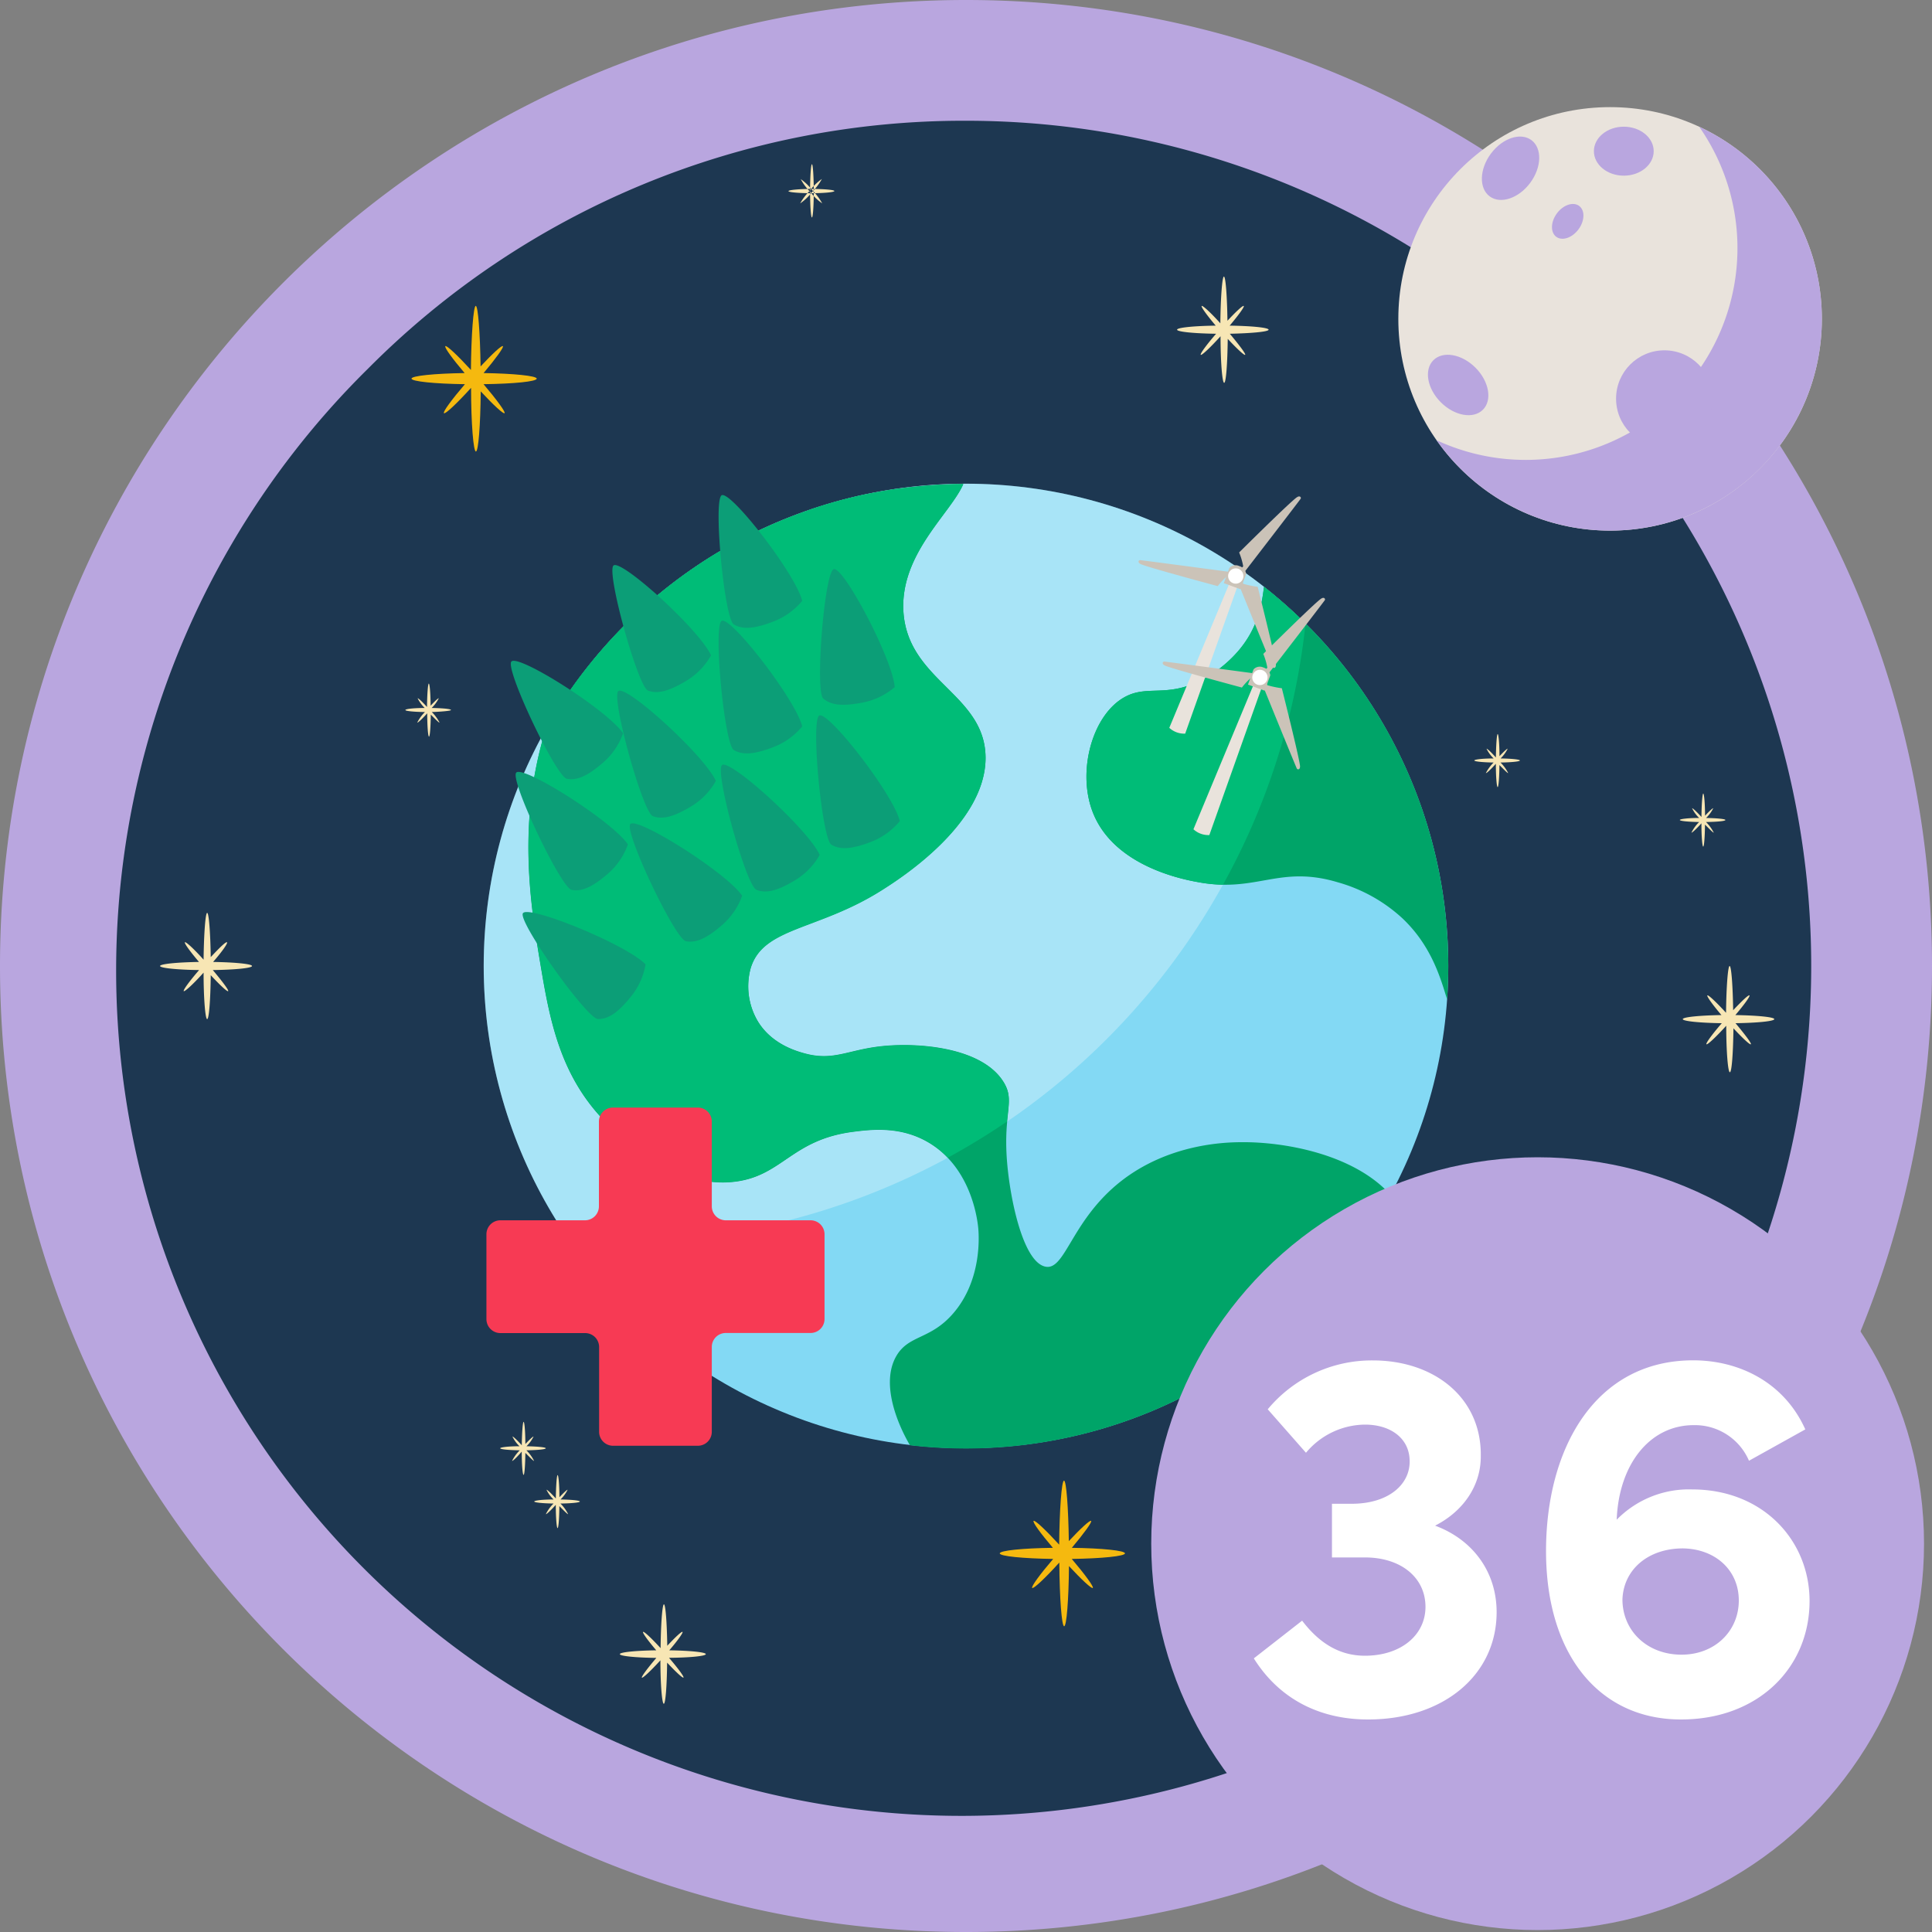 <svg xmlns="http://www.w3.org/2000/svg" viewBox="0 0 400 400"><rect x="0" y="0" width="400" height="400" fill="#808080" stroke="none"/><defs><style>.cls-1{fill:#1d3751}.cls-2,.cls-9{fill:#b9a6df}.cls-3{fill:#83d9f4}.cls-15,.cls-16,.cls-4{fill:#fff}.cls-4{opacity:.3}.cls-5{fill:#00a468}.cls-6{fill:#00bc77}.cls-7{fill:#f73a54}.cls-14,.cls-8{fill:#e9e3dc}.cls-10,.cls-11,.cls-12,.cls-13,.cls-14,.cls-15,.cls-9{fill-rule:evenodd}.cls-10{fill:#0c9e77}.cls-11{fill:#f7e6b4}.cls-12{fill:#f5b90f}.cls-13{fill:#cbc3b8}</style></defs><g id="Layer_2" data-name="Layer 2"><g id="Layer_1-2" data-name="Layer 1"><g id="_12_months" data-name="12 months"><circle cx="200" cy="200" r="195" class="cls-1"/><path d="M200 25a175 175 0 0 1 123.74 298.74A175 175 0 1 1 76.26 76.26 173.82 173.82 0 0 1 200 25m0-25C89.54 0 0 89.54 0 200s89.54 200 200 200 200-89.54 200-200S310.46 0 200 0Z" class="cls-2"/><circle cx="200" cy="200" r="99.85" class="cls-3"/><path d="M270.3 129.09a99.85 99.85 0 0 0-152.45 127.67q4.92.35 9.93.35A143.35 143.35 0 0 0 270.3 129.09Z" class="cls-4"/><path d="M287.91 247.4c-7.71-8.57-22.25-11-30.8-10.92-3.44 0-15.12.31-25.05 8.1-10.17 8-11.45 18.29-15.48 17.69-4.68-.7-7.49-13.86-8.11-22.11-.74-10 1.77-12.22-.73-16.21-4.46-7.11-17.49-8.15-25.06-7.37-7.18.74-10.1 3.18-16.21 1.47-1.87-.52-6.78-2-9.58-6.63a14.23 14.23 0 0 1-1.47-11c2.6-8.56 13.93-7.74 27.26-16.21 3.54-2.25 21.32-13.53 21.37-27.27 0-13.26-16-15.88-17-30.21-.79-12 9.71-20.38 12.39-26.53a99.83 99.83 0 0 0-86.43 50.72c-6 19.3-3.18 36.48-1.12 48.76 1.94 11.6 4.08 23.43 14 33.16 2.69 2.64 13.79 13.54 26.53 11.79 9.65-1.32 11.58-8.71 24.32-10.31 3.83-.49 9.76-1.15 15.47 2.21 8.93 5.24 10.16 16.08 10.32 17.68.12 1.26.91 10.64-5.16 17.69-4.75 5.52-9.21 4.41-11.79 8.84-3.2 5.51 0 13.68 2.82 18.49a99.9 99.9 0 0 0 99.46-51.78Z" class="cls-5"/><path d="M261.7 121.48c-.46 3.66-1.21 8.49-5.33 13.3a26.08 26.08 0 0 1-7.36 5.9c-7.45 3.91-11.45 1-16.22 3.68-6.55 3.65-9.79 15.09-6.63 23.58 4.31 11.56 19.18 14.22 22.11 14.74 12 2.16 16.63-3.64 28.74 0a32.78 32.78 0 0 1 13.26 7.37c6.1 5.72 8 12.52 9.34 16.89.16-2.29.24-4.61.24-6.94a99.7 99.7 0 0 0-38.15-78.52Z" class="cls-5"/><path d="M207.74 224c-4.46-7.11-17.49-8.15-25.06-7.37-7.18.74-10.1 3.18-16.21 1.47-1.87-.52-6.78-2-9.58-6.63a14.23 14.23 0 0 1-1.47-11c2.6-8.56 13.93-7.74 27.26-16.21 3.54-2.25 21.32-13.53 21.37-27.27 0-13.26-16-15.88-17-30.21-.79-12 9.71-20.38 12.39-26.53-1.1 0-2.19 0-3.28.08h-.34q-3.35.14-6.65.49h-.07q-1.59.17-3.15.39h-.3q-3.25.47-6.45 1.14h-.13c-1 .21-2 .45-3 .69l-.24.06c-2.1.52-4.18 1.11-6.22 1.76l-.17.06c-1 .31-1.93.64-2.89 1l-.2.08q-3 1.08-5.95 2.34l-.2.09c-.93.4-1.85.82-2.77 1.25l-.13.07q-2.88 1.35-5.66 2.9l-.2.11c-.9.5-1.78 1-2.65 1.53h-.07q-2.73 1.63-5.34 3.44l-.19.13q-3.89 2.7-7.51 5.74l-.17.14q-3.6 3.06-6.92 6.44l-.14.15q-3.31 3.39-6.29 7.09l-.11.14q-3 3.7-5.6 7.7l-.09.14c-1.16 1.78-2.28 3.61-3.33 5.47-6 19.3-3.18 36.48-1.12 48.76 1.94 11.6 4.08 23.43 14 33.16 2.69 2.64 13.79 13.54 26.53 11.79 9.65-1.32 11.58-8.71 24.32-10.31 3.83-.49 9.76-1.15 15.47 2.21a18.14 18.14 0 0 1 4 3.21c4.2-2.29 8.29-4.78 12.23-7.47.4-3.79.92-5.65-.72-8.22ZM270.25 129.05c-.37-.38-.76-.74-1.14-1.11l-.71-.67c-.37-.35-.74-.7-1.12-1l-.77-.7-1.13-1-.8-.69c-.38-.32-.76-.65-1.15-1s-.54-.44-.81-.66l-.92-.74c-.47 3.66-1.21 8.49-5.33 13.29a26.08 26.08 0 0 1-7.36 5.9c-7.45 3.91-11.45 1-16.22 3.68-6.55 3.65-9.79 15.09-6.63 23.58 4.31 11.56 19.18 14.22 22.11 14.74a30.41 30.41 0 0 0 4.94.49 142.39 142.39 0 0 0 17.09-54.08Z" class="cls-6"/><circle cx="318.35" cy="319.6" r="80" class="cls-2"/><path d="M167.82 252.65h-17.55a2.9 2.9 0 0 1-2.9-2.89V232.2a2.89 2.89 0 0 0-2.89-2.89h-17.55a2.9 2.9 0 0 0-2.93 2.89v17.56a2.89 2.89 0 0 1-2.89 2.89H103.6a2.89 2.89 0 0 0-2.89 2.89v17.55a2.89 2.89 0 0 0 2.89 2.91h17.55a2.89 2.89 0 0 1 2.89 2.89v17.55a2.89 2.89 0 0 0 2.89 2.89h17.55a2.89 2.89 0 0 0 2.89-2.89v-17.57a2.89 2.89 0 0 1 2.9-2.89h17.55a2.89 2.89 0 0 0 2.89-2.89v-17.55a2.89 2.89 0 0 0-2.89-2.89Z" class="cls-7"/><circle cx="333.35" cy="66.02" r="43.84" class="cls-8"/><path d="M346.89 82.37a43.84 43.84 0 0 1-49.45 8.78 43 43 0 0 0 4.91 5.85 43.84 43.84 0 1 0 49.45-70.76 43.84 43.84 0 0 1-4.91 56.13Z" class="cls-9"/><circle cx="344.6" cy="82.54" r="10.01" class="cls-2"/><ellipse cx="336.19" cy="31.3" class="cls-2" rx="6.19" ry="5.07"/><ellipse cx="301.89" cy="79.71" class="cls-2" rx="5.07" ry="7.25" transform="rotate(-45 301.885 79.705)"/><ellipse cx="312.76" cy="34.85" class="cls-2" rx="7.25" ry="5.07" transform="rotate(-53.42 312.736 34.859)"/><ellipse cx="324.59" cy="45.85" class="cls-2" rx="3.98" ry="2.78" transform="rotate(-53.42 324.563 45.854)"/><path id="Shape_12_copy_25" d="M147.21 135.69a14.34 14.34 0 0 1-5.06 5.23c-3.47 2.09-5.93 2.86-8 2.05s-8.62-24.33-7.15-25.87 17.85 13.3 20.21 18.59Z" class="cls-10" data-name="Shape 12 copy 25"/><path id="Shape_12_copy_25-2" d="M129 151.83a14.4 14.4 0 0 1-4.07 6c-3.06 2.66-5.35 3.84-7.57 3.41s-12.7-22.43-11.51-24.24 19.92 10 23.15 14.83Z" class="cls-10" data-name="Shape 12 copy 25"/><path id="Shape_12_copy_25-3" d="M166.09 124.39a14.37 14.37 0 0 1-5.89 4.26c-3.79 1.46-6.34 1.79-8.28.63s-4.26-25.46-2.54-26.72 15.3 16.2 16.71 21.83Z" class="cls-10" data-name="Shape 12 copy 25"/><path id="Shape_12_copy_25-4" d="M169.71 177a14.39 14.39 0 0 1-5.06 5.22c-3.48 2.1-5.93 2.86-8.05 2s-8.6-24.22-7.14-25.79 17.88 13.3 20.25 18.57Z" class="cls-10" data-name="Shape 12 copy 25"/><path id="Shape_12_copy_25-5" d="M153.65 185.45a14.37 14.37 0 0 1-4.07 6c-3.06 2.67-5.34 3.85-7.57 3.42s-12.71-22.46-11.53-24.23 19.93 10.01 23.17 14.81Z" class="cls-10" data-name="Shape 12 copy 25"/><path id="Shape_12_copy_25-6" d="M133.66 199.66a14.46 14.46 0 0 1-3 6.64c-2.55 3.16-4.59 4.72-6.86 4.68s-16.42-19.91-15.56-21.86 21.39 6.38 25.42 10.54Z" class="cls-10" data-name="Shape 12 copy 25"/><path id="Shape_12_copy_25-7" d="M186.3 170a14.55 14.55 0 0 1-5.89 4.27c-3.79 1.46-6.34 1.78-8.28.62s-4.27-25.46-2.55-26.72 15.31 16.16 16.72 21.83Z" class="cls-10" data-name="Shape 12 copy 25"/><path id="Shape_12_copy_25-8" d="M148.21 161.69a14.34 14.34 0 0 1-5.06 5.23c-3.47 2.09-5.93 2.86-8 2.05s-8.62-24.33-7.15-25.87 17.85 13.3 20.21 18.59Z" class="cls-10" data-name="Shape 12 copy 25"/><path id="Shape_12_copy_25-9" d="M130 174.83a14.4 14.4 0 0 1-4.07 6c-3.06 2.66-5.35 3.84-7.57 3.41s-12.7-22.43-11.51-24.24 19.92 10 23.15 14.83Z" class="cls-10" data-name="Shape 12 copy 25"/><path id="Shape_12_copy_25-10" d="M166.09 150.39a14.37 14.37 0 0 1-5.89 4.26c-3.79 1.46-6.34 1.79-8.28.63s-4.26-25.46-2.54-26.72 15.3 16.2 16.71 21.83Z" class="cls-10" data-name="Shape 12 copy 25"/><path id="Shape_12_copy_25-11" d="M185.24 142.26a14.36 14.36 0 0 1-6.54 3.18c-4 .78-6.55.66-8.26-.82s.22-25.82 2.13-26.76 12.26 18.62 12.67 24.4Z" class="cls-10" data-name="Shape 12 copy 25"/><path d="M262.65 68.26c0-.43-3.5-.78-8.06-.84 1.83-2.17 3.08-3.89 2.92-4.07s-1.57 1.12-3.38 3.06c-.07-5-.37-9.15-.73-9.15s-.69 4.43-.74 9.68c-2-2.23-3.71-3.78-3.87-3.59s1.08 1.9 2.91 4.07c-4.56.06-8 .41-8 .84s3.5.78 8.08.84c-2 2.31-3.36 4.17-3.18 4.36s1.95-1.47 4.1-3.84c0 5.41.36 9.64.75 9.64s.68-4 .74-9.1c1.93 2.07 3.45 3.48 3.61 3.3s-1.21-2-3.18-4.36c4.52-.1 8.03-.42 8.03-.84ZM52.18 200c0-.42-3.49-.77-8.06-.84C46 197 47.2 195.28 47 195.09s-1.56 1.13-3.37 3.07c-.07-5-.38-9.16-.74-9.16s-.68 4.43-.74 9.69c-2-2.24-3.7-3.79-3.87-3.6s1.08 1.91 2.92 4.07c-4.56.07-8.06.42-8.06.84s3.51.78 8.08.84c-2 2.31-3.35 4.17-3.18 4.36s2-1.47 4.11-3.83c0 5.41.36 9.63.74 9.63s.69-3.95.74-9.1c1.93 2.08 3.45 3.49 3.61 3.3s-1.2-2-3.18-4.36c4.61-.06 8.12-.41 8.12-.84ZM93.37 147c0-.22-1.75-.39-4-.42a7.75 7.75 0 0 0 1.47-2c-.08-.09-.79.56-1.69 1.53 0-2.51-.19-4.58-.37-4.58s-.35 2.22-.37 4.85c-1-1.12-1.86-1.9-1.94-1.8a7.56 7.56 0 0 0 1.46 2c-2.28 0-4 .2-4 .42s1.76.39 4.05.42a8.17 8.17 0 0 0-1.59 2.18c.09.1 1-.73 2.06-1.92 0 2.71.18 4.83.37 4.83s.34-2 .37-4.56c1 1 1.73 1.74 1.81 1.65a8.65 8.65 0 0 0-1.6-2.18c2.21-.08 3.97-.26 3.97-.42ZM113 299.85c0-.21-1.76-.38-4-.42a7.23 7.23 0 0 0 1.46-2c-.07-.08-.78.57-1.69 1.54 0-2.52-.18-4.59-.36-4.59s-.35 2.22-.38 4.85c-1-1.12-1.85-1.89-1.93-1.8a7 7 0 0 0 1.46 2c-2.29 0-4 .21-4 .42s1.76.39 4.05.42a8.12 8.12 0 0 0-1.59 2.19c.09.1 1-.74 2-1.92 0 2.7.18 4.82.38 4.82s.34-2 .37-4.56c1 1 1.73 1.75 1.8 1.66a8.12 8.12 0 0 0-1.59-2.19c2.24-.03 4.02-.2 4.02-.42ZM120.05 310.87c0-.21-1.76-.39-4-.42a7.39 7.39 0 0 0 1.46-2c-.07-.08-.78.57-1.69 1.54 0-2.52-.19-4.59-.37-4.59s-.34 2.22-.37 4.85c-1-1.12-1.85-1.89-1.93-1.8a7.14 7.14 0 0 0 1.46 2c-2.29 0-4 .21-4 .42s1.76.39 4 .42a7.86 7.86 0 0 0-1.59 2.19c.09.1 1-.74 2.05-1.92 0 2.7.18 4.82.37 4.82s.35-2 .37-4.56c1 1 1.73 1.75 1.81 1.66a8.12 8.12 0 0 0-1.59-2.19c2.26-.03 4.02-.2 4.02-.42ZM146.13 342.47c0-.4-3.28-.73-7.56-.79 1.72-2 2.89-3.64 2.74-3.81s-1.46 1.05-3.16 2.87c-.07-4.7-.35-8.58-.69-8.58s-.64 4.15-.69 9.07c-1.92-2.09-3.47-3.54-3.63-3.36s1 1.78 2.73 3.81c-4.27.06-7.54.39-7.54.79s3.28.73 7.56.78c-1.85 2.17-3.14 3.91-3 4.09s1.83-1.38 3.84-3.59c0 5.07.34 9 .7 9s.64-3.7.69-8.52c1.81 1.94 3.24 3.26 3.39 3.09s-1.13-1.92-3-4.09c4.33-.03 7.62-.36 7.62-.76ZM357.23 169.77c0-.21-1.75-.38-4-.42a7.41 7.41 0 0 0 1.47-2c-.08-.08-.79.57-1.69 1.54 0-2.52-.19-4.59-.37-4.59s-.35 2.22-.37 4.85c-1-1.12-1.86-1.89-1.94-1.8a7.23 7.23 0 0 0 1.46 2c-2.28 0-4 .21-4 .42s1.75.39 4 .42a8.12 8.12 0 0 0-1.59 2.19c.09.1 1-.74 2.06-1.92 0 2.7.18 4.82.37 4.82s.34-2 .37-4.56c1 1 1.73 1.75 1.81 1.66a8.6 8.6 0 0 0-1.6-2.19c2.26-.03 4.02-.19 4.02-.42Z" class="cls-11"/><path id="Ellipse_681_copy_6" d="M168 39.12c2.62 0 4.75.19 4.75.43S170.6 40 168 40s-4.76-.2-4.76-.43 2.11-.45 4.76-.45Zm.1-5.12c.21 0 .38 2.68.38 5.65s-.17 5.37-.38 5.37-.38-2.41-.38-5.37.17-5.65.38-5.65Zm-.36 5.38a10.81 10.81 0 0 1 2.42-2.33 11.68 11.68 0 0 1-2.06 2.73 10.46 10.46 0 0 1-2.43 2.33 11.45 11.45 0 0 1 2.07-2.69Zm-2-2.33a10.81 10.81 0 0 1 2.42 2.33 11.78 11.78 0 0 1 2.07 2.73 10.69 10.69 0 0 1-2.43-2.33 11 11 0 0 1-2.01-2.69Z" class="cls-11" data-name="Ellipse 681 copy 6"/><path d="M314.68 157.45c0-.21-1.76-.39-4-.42a7.56 7.56 0 0 0 1.46-2c-.07-.09-.78.56-1.69 1.53 0-2.51-.19-4.58-.37-4.58s-.34 2.22-.37 4.85c-1-1.12-1.85-1.9-1.93-1.8a7.29 7.29 0 0 0 1.46 2c-2.29 0-4 .21-4 .42s1.76.39 4 .42a8.54 8.54 0 0 0-1.6 2.18c.1.1 1-.73 2.06-1.92 0 2.71.18 4.83.37 4.83s.35-2 .37-4.56c1 1 1.73 1.74 1.81 1.65a8.35 8.35 0 0 0-1.59-2.18c2.26-.03 4.02-.21 4.02-.42ZM367.35 211c0-.42-3.5-.77-8.06-.84 1.83-2.16 3.08-3.88 2.92-4.07s-1.56 1.13-3.38 3.07c-.07-5-.37-9.16-.73-9.16s-.69 4.43-.74 9.69c-2.05-2.24-3.71-3.79-3.87-3.6s1.08 1.91 2.91 4.07c-4.56.07-8 .42-8 .84s3.5.78 8.08.84c-2 2.31-3.36 4.17-3.18 4.36s1.95-1.47 4.1-3.83c0 5.41.36 9.63.75 9.63s.68-3.95.74-9.1c1.93 2.08 3.45 3.49 3.61 3.3s-1.21-2-3.18-4.36c4.52-.06 8.03-.41 8.03-.84Z" class="cls-11"/><path d="M111.12 78.39c0-.58-4.79-1.06-11-1.15 2.52-3 4.21-5.32 4-5.57s-2.14 1.53-4.62 4.19c-.1-6.87-.52-12.53-1-12.53s-.94 6.07-1 13.26c-2.81-3.06-5.07-5.18-5.3-4.92s1.47 2.6 4 5.57c-6.25.09-11 .57-11 1.15s4.8 1.07 11.06 1.15c-2.71 3.16-4.59 5.71-4.35 6s2.68-2 5.62-5.24c0 7.4.49 13.18 1 13.18s.94-5.4 1-12.45c2.64 2.84 4.72 4.76 4.94 4.51s-1.65-2.81-4.36-6c6.2-.08 11.01-.54 11.01-1.15ZM232.91 321.61c0-.59-4.79-1.07-11-1.15 2.52-3 4.22-5.33 4-5.57s-2.14 1.52-4.62 4.18c-.1-6.86-.51-12.52-1-12.52s-.94 6.06-1 13.25c-2.81-3.06-5.07-5.18-5.3-4.91s1.47 2.6 4 5.57c-6.24.08-11 .56-11 1.15s4.8 1.06 11.06 1.15c-2.71 3.16-4.58 5.71-4.35 6s2.68-2 5.62-5.25c.05 7.41.5 13.19 1 13.19s.94-5.41 1-12.46c2.64 2.85 4.72 4.77 4.94 4.52s-1.65-2.81-4.36-6c6.21-.09 11.01-.57 11.01-1.15Z" class="cls-12"/><path d="m257.2 120.3.19.56a19 19 0 0 0 3 .63s3.73 14.82 3.77 16.17c0 .73-.5.71-.65.49s-7.23-17.63-7.23-17.63ZM257 117.69l.39-.45a13.83 13.83 0 0 0-.84-2.86s10.8-10.73 12-11.45c.62-.39.87.08.75.31s-11.6 15.13-11.6 15.13ZM254.7 119.35l-.58-.12a14.36 14.36 0 0 0-2 2.12s-14.76-3.95-16-4.58c-.65-.35-.37-.79-.1-.8s18.9 2.48 18.9 2.48Z" class="cls-13"/><path d="m256.22 121.36-10.84 30.53a4.55 4.55 0 0 1-3.29-1.2l12.42-29.86Z" class="cls-14"/><path d="m256.83 122-3.45-1.26 1.09-3a.82.82 0 0 1 .16-.25 1.76 1.76 0 0 1 1.95-.29 2 2 0 0 1 1.38 1.38.67.67 0 0 1 0 .37Z" class="cls-13"/><path d="M256.88 118.06a1.58 1.58 0 1 1-2.22.16 1.57 1.57 0 0 1 2.22-.16Z" class="cls-15"/><path d="m262.2 141.3.19.56a19 19 0 0 0 3 .63s3.73 14.82 3.77 16.17c0 .73-.5.71-.65.49s-7.23-17.63-7.23-17.63ZM262 138.69l.39-.45a13.83 13.83 0 0 0-.84-2.86s10.8-10.73 12-11.45c.62-.39.87.08.75.31s-11.6 15.13-11.6 15.13ZM259.7 140.35l-.58-.12a14.36 14.36 0 0 0-2 2.12s-14.76-3.95-16-4.58c-.65-.35-.37-.79-.1-.8s18.9 2.48 18.9 2.48Z" class="cls-13"/><path d="m261.22 142.36-10.84 30.53a4.55 4.55 0 0 1-3.29-1.2l12.42-29.86Z" class="cls-14"/><path d="m261.83 143-3.45-1.26 1.09-3a.82.82 0 0 1 .16-.25 1.76 1.76 0 0 1 1.95-.29 2 2 0 0 1 1.38 1.38.67.67 0 0 1 0 .37Z" class="cls-13"/><path d="M261.88 139.06a1.58 1.58 0 1 1-2.22.16 1.57 1.57 0 0 1 2.22-.16Z" class="cls-15"/><path d="M309.86 333.78c0 13-11 22.22-26.62 22.22-10.23 0-18.48-4.4-23.65-12.65l10-7.81c3.52 4.62 7.7 7.26 13 7.26 7.48 0 12.54-4.29 12.54-10.12 0-6.05-5.06-10.23-12.54-10.23h-6.82v-11.11h4.07c7.81 0 12.32-4.18 12-9.24-.22-4.4-4-7.15-9.24-7.15a16.07 16.07 0 0 0-12.21 5.83l-7.92-9a28 28 0 0 1 21.78-10.12c12.65 0 22.55 7.7 22.33 19.91 0 6.05-3.63 11.33-9.46 14.3 7.68 2.84 12.74 9.44 12.74 17.91ZM374.65 331.47c0 13.75-10.56 24.53-26.62 24.53-16.83 0-27.94-13.31-27.94-34.87 0-21.34 10.23-39.49 30.47-39.49 9.46 0 18.81 4.51 23.21 14.3l-11.66 6.49a12.19 12.19 0 0 0-11.44-7.37c-9.13 0-15.51 8.14-15.95 19.58a20.92 20.92 0 0 1 15.62-6.27c14.66 0 24.31 10.56 24.31 23.1Zm-14.65-.11c0-6.27-4.84-10.67-11.55-10.78-7.26 0-12.32 4.4-12.54 10.56 0 6.38 4.95 11.33 12 11.44S360 337.74 360 331.36Z" class="cls-16"/></g></g></g></svg>